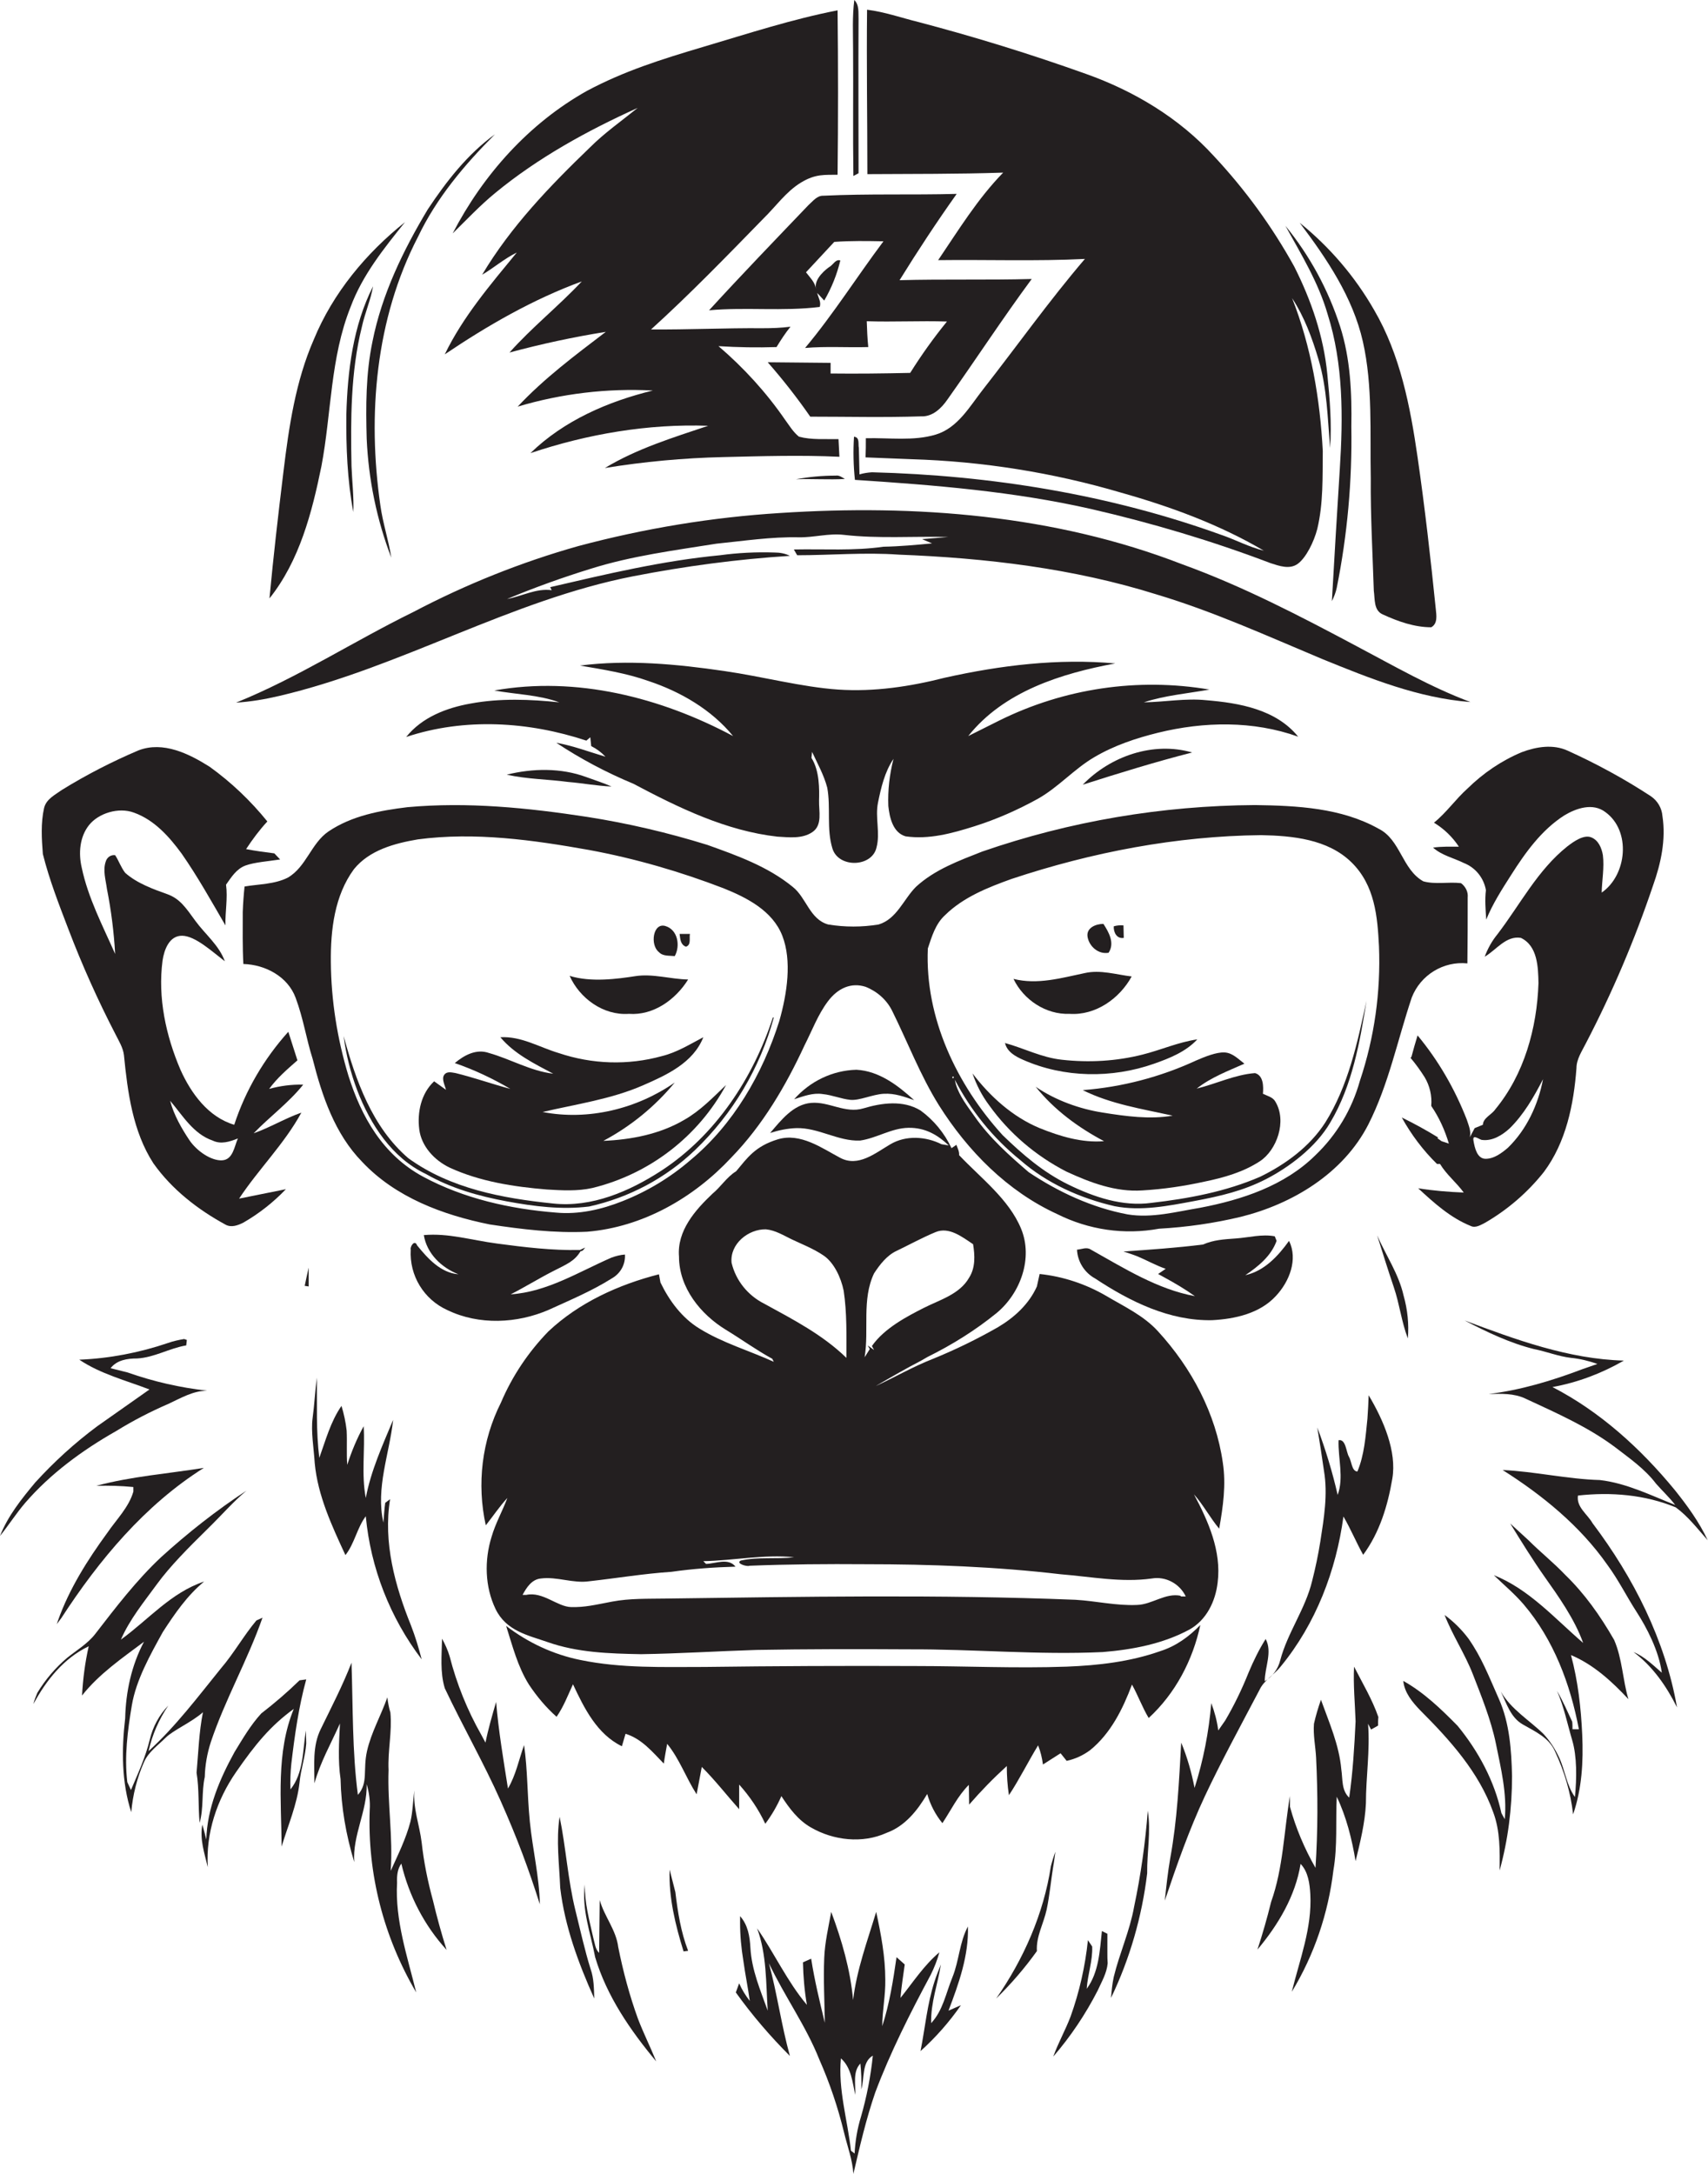 <?xml version="1.0" encoding="utf-8"?>
<!-- Generator: Adobe Illustrator 19.2.0, SVG Export Plug-In . SVG Version: 6.00 Build 0)  -->
<svg version="1.1" id="Layer_1" xmlns="http://www.w3.org/2000/svg" xmlns:xlink="http://www.w3.org/1999/xlink" x="0px" y="0px"
	 viewBox="0 0 562.2 715.3" style="enable-background:new 0 0 562.2 715.3;" xml:space="preserve">
<style type="text/css">
	.st0{fill:#231F20;}
</style>
<title>bise-eise_monkey_flat_black_logo_95d0d6f0-4226-4d26-9ab7-c9b3733d772d</title>
<path class="st0" d="M120.7,144.4c0.6,13.4,3.3,26.6,8.1,39.1c-0.9-5.8-2.8-11.4-3.6-17.2c-4.3-29.8-1.6-61.4,12.4-88.4
	c6.1-12.8,15.3-23.7,25.3-33.7c-9,6.5-16,15.5-22.1,24.7c-8.1,13.5-15.1,27.9-18.2,43.5C120.4,122.9,120.4,133.7,120.7,144.4z"/>
<path class="st0" d="M451.2,157.4c-0.1,12.3,0.6,24.7,1,37c0.4,2.7-0.1,6.5,3,7.8c5,2.3,10.4,4.2,15.9,4.2c2.2-1.2,1.7-4,1.5-6
	c-1.7-16.7-3.6-33.4-6-50s-5.7-33.7-14.3-48.4c-6.3-11-14.6-20.7-24.5-28.7c8.9,11.8,17.5,24.5,20.8,39.1S450.9,142.4,451.2,157.4z"
	/>
<path class="st0" d="M122.8,94.2c-6.6,13-8.4,27.8-8.8,42.2c-0.1,10.7,0.3,21.5,2.3,32.1c0.2-5.1-0.4-10.1-0.6-15.1
	c-0.3-15.3-0.3-30.9,3.4-45.8C120.1,103,122,98.8,122.8,94.2z"/>
<path class="st0" d="M330.2,56.8c-8.4,8.6-14.7,18.9-21.4,28.8c16.1-0.2,32.3,0.4,48.3-0.4c-11.8,13.8-22.3,28.6-33.5,42.9
	c-4.4,5.6-8.3,12.7-15.6,14.9c-7.3,2.2-15.3,1-23,1.2c0,2.1,0,4.2-0.1,6.3l15.1,0.6c23.4,0.7,46.6,4.4,69,11
	c16.3,4.6,32.4,10.5,47,19.1c-4.9-1.2-9.3-3.6-14-5.2c-36.8-13.3-75.9-19.6-115-20.6c-1.4,0.1-2.8,0.3-4.1,0.7
	c-0.1-2.9-0.1-5.8-0.2-8.7c-0.3-1.3,0.4-3.5-1.6-3.7c-0.3,4.7-0.2,9.5,0.3,14.2c26.1,1.7,52.3,3.8,77.8,9.6
	c20,4.6,39.8,10.5,59,17.8c2.8,0.9,6.3,2.2,9,0.2s5.3-7.2,6.4-11.5c2-8.4,1.7-17,1.8-25.6c-0.9-17.1-3.8-34.3-10.1-50.3
	c4,6.1,6.6,13.1,8.7,20.2c2.8,9.4,3,19.3,3.8,29.1c0.6-8-0.1-16.1-0.9-24.2c-1.2-12.5-5.3-24.4-10.9-35.5
	c-7.3-13.2-16.2-25.4-26.5-36.4c-11.4-12.5-26.3-21.4-42.1-27c-18.2-6.5-36.6-12.2-55.3-17.1c-5.6-1.4-11-3.3-16.7-4
	c-0.2,18,0.1,36.1,0.1,54.1C300.2,57.2,315.2,57.3,330.2,56.8z"/>
<path class="st0" d="M441,154.4c-0.9,14.5-1.8,28.9-2.6,43.4c0.7-1.4,1.3-2.9,1.6-4.4c3.5-17.4,5.1-35.2,4.8-53
	c0.2-11.1-0.3-22.4-3.7-33c-3.9-12.1-10-23.3-18-33.1c5.2,9.4,10.9,18.7,13.9,29.1C442.2,119.8,442.1,137.3,441,154.4z"/>
<path class="st0" d="M275.1,156.5c-4.4,0-8.8,0.4-13.1,1.2c5.4-0.2,10.8,0.2,16.1-0.1C277.2,157.1,276.2,156.3,275.1,156.5z"/>
<path class="st0" d="M163,63.5c14.1-11.6,30.3-20.5,46.9-28c-5.3,4.3-10.9,8.2-15.7,13c-13.2,12.7-26.1,26.1-35.5,41.9
	c3.9-2.3,7.3-5.3,11.4-7.3c-8.7,10.6-17.7,21.1-23.7,33.5c14.1-9.5,29-18.1,45.1-24c-7.6,8.1-16.4,15.1-23.8,23.4
	c10.4-2.8,21-5.1,31.7-6.8c-10.1,7.7-20.3,15.3-29,24.6c14.4-4.3,29.5-6.1,44.5-5.3c-14.8,3.6-29.3,9.9-40.3,20.6
	c18.8-6.3,38.7-9.7,58.5-9c-11.6,3.9-23.4,7.5-34,13.9c12.9-2.1,25.9-3.3,38.9-3.6c12.8-0.3,25.6-0.7,38.3-0.1
	c-0.1-1.9-0.2-3.9-0.3-5.8c-4.3-0.1-8.8,0.3-13-0.8c-1.9-1.5-3.2-3.7-4.6-5.6c-6.2-9-13.6-17.1-21.9-24.2c6.4,0.4,12.7,0.5,19.1,0.3
	c1.4-2.3,2.9-4.6,4.6-6.7c-3.1,0.4-6.1,0.5-9.2,0.5c-12.2-0.1-24.5,0.5-36.7,0.4c12.8-11.6,24.9-24.1,37-36.5
	c4.1-4,7.4-8.8,12.3-11.8s8-2.5,12.1-2.6c0.2-18,0.2-36.1,0-54.1c-14.9,2.9-29.3,7.6-43.8,11.9s-26.5,8.1-38.7,14.6
	C174.1,40.6,159,57.5,149,76.8C153.7,72.2,158,67.6,163,63.5z"/>
<path class="st0" d="M280.8,16.4c0.1,13.8-0.1,27.6,0.1,41.5l1.7-0.9c0-16.8-0.1-33.7,0-50.6c-0.1-2.2,0.3-4.7-1.4-6.4
	C280.5,5.5,280.8,11,280.8,16.4z"/>
<path class="st0" d="M166.8,254.9c6.7,1.5,13.5,1.5,20.2,2.4c4.8,0.4,9.5,1.3,14.3,1.5c-2.7-1.2-5.6-2.1-8.3-3.1
	C184.6,252.6,175.3,252.8,166.8,254.9z"/>
<path class="st0" d="M147.3,431.1c10.4,5,22.9,4.4,33.3-0.1c7-3.2,14.2-6.2,20.7-10.3c2.9-1.6,4.6-4.6,4.4-7.9c-1.5,0.1-3,0.5-4.4,1
	c-10.8,4.7-21.2,11.3-33.2,12.1c4.7-2.4,9.2-5.2,13.9-7.6s7.1-3.3,9.1-6.6c0.8,0,1.1-0.7,1.5-1.2l-1.7,0.8
	c-9.1,0.2-18.2-0.9-27.2-2.1s-16-3.5-24.2-2.8c1,6.1,5.8,10.7,11.4,12.9c-5.9-0.5-10.1-5.2-13.6-9.5c-0.8-2.1-2.4,0.4-2.1,1.4
	C134.7,419.7,139.5,427.6,147.3,431.1z"/>
<path class="st0" d="M420,426.4c4.4-4.7,7.3-12,4.3-18.1c-3.6,5-8.1,9.9-14.4,11.3c4.3-2.9,8.5-6.3,10.3-11.3l-0.6-1.5
	c-4.2-0.8-8.5,0.4-12.7,0.7s-7.5,0.5-10.9,2c-8.7,1.1-17.5,1.7-26.2,2.3c1.5,0.5,3.1,1,4.6,1.6c3.1,1.3,6.1,3,9.3,4.1l-2.5,1.7
	l2,1.1c3.5,1.9,6.9,3.9,10.1,6.2c-12.4-2.3-23.3-9.2-34.2-15.3c-1.4-1-3.1-0.1-4.6,0c0.2,4,2.5,7.6,6,9.5
	c11.5,7.6,24.5,14,38.5,13.7C406.5,434,414.7,432.2,420,426.4z"/>
<path class="st0" d="M270.8,360c3.1,0.3,6.1,1.6,9.1,1.9s7.3-1.8,11-2s6.8,1,10,2.1c-5.3-4.8-11.5-9.6-19-10
	c-7.9,0.2-15.3,3.8-20.5,9.7C264.5,360.7,267.6,359.5,270.8,360z"/>
<path class="st0" d="M402.5,481.3c-2.3-16.2-10.3-31.2-21.3-43.2c-4.7-5.2-11.2-8.2-17.1-11.7c-6.7-3.9-14.2-6.4-21.9-7.2l-0.9,4.1
	c-2.6,5.8-7.4,10.2-12.8,13.4c-7,4-14.2,7.5-21.6,10.5c-6.4,2.5-12.4,6-18.7,8.9c5-2.9,10-5.8,15.2-8.5l1.9-1.1
	c8.1-4,15.8-8.8,22.8-14.5c7.8-6.5,12-18,8-27.7s-13.2-16.6-20.4-24.2c0.1-1.2-0.5-2.3-0.9-3.4l-1.6,1.1c-2.3-4.9-5.8-9.2-10.2-12.4
	c-5.7-3.5-12.8-2.5-18.8-0.7c-6,1.8-11.3-2.3-17.2-1.8s-9.9,5.7-13.5,9.9c2.8-0.9,5.7-1.5,8.6-1.6c7.3-0.2,13.8,4.4,21,4.1
	c5.5-0.8,10.3-4.1,15.9-4.2c5.6-0.1,9.7,2.4,13.3,5.8l-2.4-0.4c-5.2-2.6-11.7-3-16.8,0s-10.6,7.6-16.5,4.5s-13.1-8.4-20.6-6.1
	s-10,6.1-13.7,10.5c-3.1,1.9-5,5.1-7.8,7.4c-5.7,5.4-11.7,12.2-11,20.7c0,10.2,7.1,19,15.5,24.1c5.1,3.1,9.9,6.6,15.2,9.5l0.5,1
	c-8.1-3.7-16.8-6.2-24.4-10.9c-5.8-3.5-10-9.2-12.9-15.2l-0.5-2.7c-13.3,3.4-26.3,9.3-36.4,18.8c-6.6,6.8-11.9,14.7-15.6,23.4
	c-6.3,12.5-8,26.8-5,40.4c2.4-3,4.5-6.2,7.1-9c-1.6,4.3-3.9,8.3-5.2,12.8c-2.4,7.7-2.2,16.4,1.3,23.7s10.8,8.7,17.1,10.9
	c9.9,3.5,20.4,3.8,30.8,4c12.7-0.2,25.3-1,38-1.4c16.7-0.3,33.3-0.3,50-0.2c21.4-0.1,42.7,1.9,64,0.9c9.8-0.8,19.8-2.7,28.5-7.4
	c5.6-3.1,8.6-9.3,9.3-15.5c1.3-10.3-3.1-20.2-7.8-29c3.1,3.5,5.3,7.7,8.3,11.3C402.6,495.7,403.6,488.5,402.5,481.3z M287.7,419
	c1.9-2.9,4.2-5.9,7.4-7.4s8.5-4.4,12.9-6.2s8.7,1.6,12.3,4c0.6,3.7,0.8,7.7-1.3,11c-3.1,5.5-9.7,7.3-15,10s-12.9,6.6-17,12.5
	l0.7,1.3l-2.1-1.5l0.7,1.2l-1.7,2.7C286.1,437.5,283.6,427.6,287.7,419z M240.8,415.5c-0.6-6.2,5.5-11.1,11.3-11
	c3.1,0.3,5.8,2,8.5,3.3s7.3,3.1,10.6,5.4s5.6,7.1,6.5,11.5c1.1,7.3,0.9,14.7,0.9,22.1c-7.8-7.6-17.5-12.6-27-17.8
	C246.2,426.3,242.2,421.4,240.8,415.5L240.8,415.5z M388.7,525.1c-5.1-1.1-9.5,2.9-14.5,3c-6.8,0.3-13.4-1.3-20.2-1.7
	c-45-1.8-90-1-134.9-0.4c-5.9,0.1-11.8-0.1-17.6,1s-8.9,1.9-13.5,1.8s-9.3-5.2-14.8-4H172c1.3-2.4,3-5.1,6-5.4
	c5.4-0.7,10.6,1.7,16,0.9c9-1,17.9-2.5,27-3.1c7-1,14-1.5,21.1-1.7c-2.4-3-6.5-1-9.7-0.9l-0.9-0.9c10-0.2,19.9-2.3,29.9-1.3
	c-5.8,0.7-11.8-0.2-17.6,1.1c-1.8,1,2.3,2.1,2.9,1.7c12.7-0.5,25.5-0.6,38.2-0.5c21.4,0,42.9,0.8,64.2,3.3c10,0.8,20,2.8,30,1.4
	c4.6-0.8,9.2,1.7,11.2,5.9h-1.7L388.7,525.1z"/>
<path class="st0" d="M336.7,348.7c13.5,6,29.3,6.2,43.2,1.3c5.1-1.8,10.4-3.9,14.2-8c-6.2,0.9-12,3.5-18,5
	c-8.7,2.2-17.7,2.7-26.6,1.7c-6.6-0.7-12.5-3.8-18.7-5.5C331.5,346.1,334.2,347.6,336.7,348.7z"/>
<path class="st0" d="M154.9,231.5c-7.9,1.4-16,4.5-21.2,11c19.2-6.4,40.3-5.1,59.3,1.2l1.3-1.1l0.3,2.9c1.8,0.9,3.4,2.1,4.7,3.5
	c-5.4-1.6-10.6-3.6-16.2-4.6c8,5.3,16.5,9.8,25.4,13.5c14.9,7.9,30.5,15.5,47.4,17.4c3.8,0.2,8.1,0.8,11.5-1.5s2.1-6.9,2.2-10.4
	s0.2-9.8-2.5-14l0.2-2c1.8,3.9,3.9,7.6,5,11.8c1.2,6.6-0.3,13.5,1.7,20s13,6.2,14.5-0.3c1.3-4.8-0.5-9.9,0.5-14.8s2.2-10.1,5.1-14.4
	c-1.3,5.1-1.9,10.3-1.7,15.5c0.4,3.8,1.5,8.8,5.7,10c7.7,1.1,15.3-1,22.6-3.3c7.3-2.3,14.3-5.4,21-9.1c6.7-3.8,11.8-9.7,18.4-13.6
	s13.8-6.3,21.1-8.1c15.1-3.7,31.3-4,46.1,1.3c-7.3-9-19.4-11.1-30.3-12c-6.8-0.7-13.6,0.6-20.5,0.7c7-2.3,14.4-2.9,21.6-4.2
	c-23.6-4-47.8-0.4-69.2,10.2l-10.2,5.1c11.7-14.7,30.6-20.6,48.4-23.9c-18.8-1.7-37.7,0.6-56.1,4.7c-11.4,2.9-23.2,4.7-35.1,3.9
	c-11.9-0.8-25-4.3-37.5-6.1c-15.7-2.3-31.7-3.8-47.5-1.8c7.6,1.3,15.3,2.5,22.6,5.1c10.5,3.5,20.7,9.4,27.8,18.1
	c-23.8-12.7-51.6-19.8-78.6-15c7.1,1.3,14.6,1.4,21.4,3.9C174.5,230.1,164.6,229.7,154.9,231.5z"/>
<path class="st0" d="M148,384.2c10,4.6,21.1,6.3,32,7.2c5,0.3,10.1,0.6,15-0.5c18.8-4.6,34.8-16.9,44-33.9
	c-4.3,4.1-8.5,8.5-13.8,11.5c-8,4.7-17.4,6.5-26.6,6.9c9-4.8,17-11.3,23.5-19.2c-12.5,8.7-28.5,12.6-43.5,9.7
	c11.1-2.6,22.6-4.2,33.1-8.8c7.8-3.4,16.5-7.4,19.8-15.8c-4.4,2.3-8.7,5-13.6,6.2c-11.2,3.1-23,2.7-34-1c-6.4-1.9-12.3-5.6-19.2-5.2
	c4.6,5.5,11.2,8.7,17.4,12c-7.5-0.9-14-4.8-21.1-6.8c-4.2-1.5-8.2,0.7-11.3,3.3c6.4,2.2,12.5,5.1,18.3,8.5c-6-1.6-11.9-3.7-18-5.2
	c-1.3-0.2-2.9-0.7-3.8,0.6c-0.9,1.3,0.2,3.3,0.6,4.9l-3.9-2.8c-4.3,4-5.6,10.2-4.9,15.8C138.7,377.2,143,381.8,148,384.2z"/>
<path class="st0" d="M415.7,359.9c0.2-2.4,0.2-6-2.6-6.8c-6.6,0.5-12.7,3.5-19.2,5.1c4.7-3.7,10.3-5.8,15.7-8.2
	c-2-1.5-3.9-3.6-6.6-3.7c-2.7-0.1-6.4,1.4-9.4,2.7c-11.7,5.4-24.3,8.7-37.2,9.7c9.2,4.6,19.6,6.2,29.6,8.4c-7.6,1.3-15.4,0.2-23-1
	c-7.6-1.2-15.5-4-22.1-8.5c6.1,7.6,14,13.4,22.5,17.9c-7.3,0.6-14.5-1.6-21.2-4.3c-8.9-3.7-16.3-10.4-22.1-18
	c1.3,3.8,3.1,7.3,5.5,10.5c6.6,9.2,15.3,16.6,25.4,21.8c7.8,3.6,16.2,6.8,25,6.2c6.9-0.4,13.7-1.4,20.5-2.9
	c6.3-1.3,12.7-3.1,18.2-6.7s9-13.1,5.1-19.6C419,361,417.1,360.6,415.7,359.9z"/>
<path class="st0" d="M392.4,247.6c-12.8-3.7-26.9,1.2-36,10.6C368.3,254.4,380.3,250.7,392.4,247.6z"/>
<path class="st0" d="M462,426.3c-1.6-7.1-5.8-13.2-8.7-19.8c1.8,5.7,3.6,11.5,5.5,17.1s2.5,11.3,4.6,16.8
	C463.8,435.7,463.3,430.9,462,426.3z"/>
<path class="st0" d="M346.9,612.8l0.5-3.5c-0.6,1.6-1.1,3.2-1.5,4.8c-2.4,15.7-9,30.6-18,43.5c4.9-4.8,9.4-10,13.4-15.6
	c-0.3-4.8,2.2-9,3.2-13.6C345.5,623.8,346,618,346.9,612.8z"/>
<path class="st0" d="M364.5,638.6c0-0.6,0-1.7,0-2.3l-1.8-0.9c-0.7,6.5-1,13.6-5,19c0.3-4.7,2-9.2,1.8-13.9l-1.4-2.1
	c-0.9,8.6-2.8,17-5.7,25.1c-1.7,4.5-4.1,8.7-5.7,13.2c5.7-6.6,10.6-13.9,14.6-21.7c1.3-2.9,3-5.7,3.3-9c-0.1-1.1-0.1-2.3-0.1-3.4
	S364.5,639.9,364.5,638.6z"/>
<path class="st0" d="M318.6,633.9c-2.8,5.2-2.9,11.3-5.1,16.7s-3.1,10.9-7,15.1c-0.2-6.6,2.2-12.9,3.2-19.3
	c-0.7,1.8-1.5,3.7-2.1,5.6c-2.4,7.4-3.1,15.3-4.6,22.9c5-4.5,9.5-9.6,13.3-15.1l-4.1,1.8C315.6,652.7,318.9,643.4,318.6,633.9z"/>
<path class="st0" d="M203.5,640.7c-0.7-5.7-4.6-10.1-6.1-15.5c-0.1,5.8-0.1,11.6-0.2,17.4c-1.3-1.3-1.4-3.2-1.9-4.9
	c-1.3-5.8-2.9-11.6-2.8-17.6c-1.1,8.1,1.9,16,3.4,23.9c3.8,12.8,11.6,24.1,20.1,34.3c-1.9-4.7-4.2-9.3-6-14
	C207.2,656.6,205.1,648.7,203.5,640.7z"/>
<path class="st0" d="M309.2,642.4c-5.1,4.3-8.7,9.9-12.8,15c0.3-3.7,0.9-7.3,1.4-11l-2.7-2.4c-1.1,7.6-2.3,15.3-4.7,22.7
	c0-5.1,1.1-10.1,1-15.3c0-7.5-1.4-14.9-3-22.3c-2.9,9.6-6.4,19-7.6,29c-0.9-10-3.7-19.6-7.2-29c-0.9,5-2.1,10-2.3,15.2
	c-0.3,7.1,0.1,14.2,0.2,21.3c-1.7-7-3.4-14-4.5-21.1l-2.7,1.2c0.1,4.7,0.5,9.4,1.3,14c-6.5-7.7-10.7-17-16.4-25.2
	c3.2,8.6,2.9,18,3.5,27.1c-2.4-6.7-5.3-13.4-5.7-20.7c-0.2-3.7-0.8-7.5-3.4-10.4v2.1c0,4.3,0.4,8.5,1.1,12.7
	c0.6,4.4,1.5,8.7,2.1,13.1c-1.4-1.8-2.6-3.7-3.5-5.8l-1.1,3c5.3,7.4,11.3,14.4,17.8,20.9c-2.8-10.1-4.2-20.5-6.9-30.5
	c5.1,10.8,12.2,20.6,16.6,31.7c3.4,7.7,6.1,15.7,8.1,23.9c1.1,4.6,2.8,9,3.1,13.7c2.1-9,4.2-18.1,7.2-26.8
	c5-13.3,11.5-26.1,18.2-38.6C307.5,647.5,308.5,645,309.2,642.4z M283.4,696.5c-1.2,3.9-1.9,8-2.1,12.1l-1.2-0.9
	c-1.1-10.1-4.3-20.2-3.3-30.4c3.4,3,3.8,7.8,4.7,12c0.2-3.4-0.9-7.6,1.7-10.3c0.3,2.8,0.4,5.7,0.3,8.5c1.1-3.6,0.1-9,3.8-11.1
	C286.6,683.2,285.3,689.9,283.4,696.5L283.4,696.5z"/>
<path class="st0" d="M220.4,615.2c-0.3,9.2,1.9,18.2,4.6,26.9l1.5-0.2c-2.4-6.2-3.4-12.7-4.2-19.3
	C221.7,620.1,221,617.6,220.4,615.2z"/>
<path class="st0" d="M373.3,627.4c-1.4,7.9-4.8,15.3-6.7,23.1c-0.5,2.3-0.7,4.6-0.9,6.9c6.2-12.9,10.2-26.8,11.9-41
	c-0.1-6.9,1.3-13.7,0.2-20.6C377,606.4,375.5,617,373.3,627.4z"/>
<path class="st0" d="M515.2,518.2c-3.8-4-8.2-7.5-12.1-11.4l-6-5.5c3.7,6,7.4,12,11.5,17.8s9.7,13.6,12.5,21.5
	c-9.3-8-17.8-17.7-29.4-22.3c3.3,3.2,6.8,6.1,9.8,9.6c9.9,11.6,15.4,26.3,18.2,41.1h-2.1c0-0.6,0-1.9-0.1-2.5
	c-1.6-3.4-3.1-6.9-5-10.1c2.3,5.2,3.4,10.8,5,16.2s1.5,12.5,0.9,18.7c-2.8-3.9-3.2-8.7-5.2-13c-1.3-2.8-3-5.4-5.1-7.7
	c-4.7-4.6-10.7-8.1-14.1-14c1.9,3.9,3.2,8.5,7.2,10.8c4,2.3,8.6,4.3,10.6,8.8c3.1,6.6,5.2,13.6,6,20.8c2.9-8.4,3.4-17.4,3-26.2
	c-0.4-8.8-1.4-17.7-3.7-26.2c7.4,3.1,13.5,8.7,18.9,14.5c-1.9-6.4-2-13.3-4.7-19.5C526.7,531.6,521.6,524.4,515.2,518.2z"/>
<path class="st0" d="M483.3,539.1c-2.2-2.9-4.8-5.5-7.8-7.7c2.6,6.7,6.7,12.8,9.3,19.5c2.6,6.7,6,15,7.6,22.9s3.7,16.4,2.9,24.8
	l-1.1-2c-2.3-10.6-7.6-20.4-14.4-28.7c-5.4-5.5-11.1-11-17.9-14.8c0.4,3.9,3,7,5.6,9.7c9.7,9.7,19.3,20.3,24,33.5
	c2.3,6.1,2.2,12.8,2.1,19.2c2.8-10.1,4.1-20.6,4.1-31.1c-0.2-8.5-0.8-17.4-4.3-25.3C489.9,551.2,487.6,545.2,483.3,539.1z"/>
<path class="st0" d="M551.6,496c4.1,3,7.2,7.1,10.5,10.8c-2.8-6-6.8-11.5-10.9-16.6c-11.2-13.6-24.5-25.7-40.2-33.8
	c8.3-1.5,16.2-4.5,23.5-8.7c-18.2-0.5-35.6-6.9-52.4-13.2c7.3,3.8,14.8,7.4,22.8,9.4c4.1,0.8,8,2.4,12.2,2.9c3,0.3,5.9,1,8.7,2
	l-4.9,1.7c-10,3.8-20.3,6.9-30.9,8.2c4.1-0.1,8.3-0.3,12.1,1.5c10.1,4.7,20.4,9.2,29.4,15.9c4.8,3.7,9.9,7.2,13.6,12.1
	c2.1,2.4,4.4,4.5,6.3,7c-8.1-3.2-16.1-7.2-24.8-8.2c-10.7-0.3-21.3-2.8-32-3.3C507.7,492,520,502,529,514.8c3.7,5,6.4,10.5,9.7,15.6
	c3.3,5.1,7.3,12.7,8.3,20c-2.9-2.5-5.7-5.3-9.3-6.8c6.3,4.7,10.8,11.2,14.3,18.2c-3.9-22.2-14.3-42.7-27.8-60.6
	c-1.7-3-5.4-5.3-4.8-9.1C530.3,490.9,541.4,491.8,551.6,496z"/>
<path class="st0" d="M381.9,543.3c-9.9,3.5-20.4,4.7-30.8,5.1c-16.7,0.6-33.4-0.2-50.1-0.2c-23-0.1-46,0-69,0.3
	c-13.7,0-27.5,0.5-41-2.3c-8.9-1.8-17.2-5.7-24.4-11.2c2.1,6.6,3.8,13.4,7.5,19.3c2.6,3.9,5.6,7.5,9.1,10.6c2.3-3.3,3.7-7,5.4-10.7
	c3.7,7.9,7.9,16.4,16.1,20.4l1.2-4.1c5.3,1.6,8.9,6,12.6,9.8c0.3-2.2,0.7-4.3,1.1-6.5c4.1,5,6.2,11.2,9.7,16.6c0.6-3,1.1-6,1.7-9
	c4.4,4.4,8.2,9.3,12.3,13.9c0-2.7,0-5.4,0-8.1c3.5,3.9,6.4,8.2,8.6,12.9c2.1-2.8,3.9-5.9,5.3-9.1c2.6,4,5.5,7.9,9.7,10.3
	c7.4,4.3,17,5.4,24.9,1.8c6.1-2.2,10.2-7.4,13.4-12.8c1,3.5,2.7,6.8,5,9.6c2.8-4.2,5-8.9,8.7-12.6c0,2.2,0.1,4.3,0.1,6.5
	c3.9-4.5,8-8.7,12.4-12.7c0,3.2,0.2,6.4,0.7,9.6c3.5-5.3,6.3-11,9.6-16.4c0.8,2,1.3,4.1,1.6,6.3l5.8-3.7l2,2.5
	c2.8-0.6,5.4-1.8,7.7-3.5c6.8-5.5,10.8-13.6,13.8-21.6c2,3.6,3.4,7.5,5.5,11c8.8-8.1,14.5-19,17-30.6
	C391.3,538.6,387,541.7,381.9,543.3z"/>
<path class="st0" d="M446.2,566.4c-0.4,8.4-0.9,16.8-2.1,25.1c-2.6-2.4-2.1-6.1-2.6-9.3c-0.7-8-4-15.4-6.7-22.9
	c-0.9,2.6-1.7,5.2-2.3,7.9c-0.3,3.7,0.5,7.4,0.7,11.1c0.6,12.1,0.6,24.2-0.2,36.3c-3.6-6.3-6.5-13.1-8.4-20.1c0-0.9,0-2.6,0-3.5
	c-2,11.6-2.2,23.6-6.2,34.8c-1.3,5.3-2.8,10.5-4.5,15.7c6.8-8.1,12.5-17.6,14.2-28.2c2.5,2.6,3,6.5,3.2,10
	c0.6,11.1-3.5,21.5-6.1,32.1c7.4-12.2,12-25.8,13.7-40c1.4-8,0.7-16.2,1.1-24.2c3.2,6.7,5,14,6.2,21.2c1.5-6.2,3.1-12.5,3.4-19
	c0-8.7,1.4-17.5,0.7-26.2l1,1.9l2.3-1.3c0-0.7,0-2.1,0.1-2.8c-2-5.8-5.2-11.1-8-16.6C445.4,554.4,446,560.4,446.2,566.4z"/>
<path class="st0" d="M450.1,466.8c-0.6,5.8-1,11.9-3.3,17.4c-1.9-0.1-1.9-3.4-2.8-4.9s-1-5.9-3.4-5.4c-0.2,6,1.8,12.3-0.3,18
	c-1.7-7.5-4-15-6.7-22.2c0.8,4.8,1.5,9.5,2.2,14.3c1.3,7.7,0,15.5-1.2,23.2c-0.7,4.4-1.6,8.7-2.7,13c-2.2,9.2-8.1,17-10.5,26.1
	c-0.7,2.9-2.6,5.4-5.1,6.9c0-4.6,2.6-9.6,0.3-13.9c-2.2,3.5-4,7.2-5.6,11c-2.2,5.5-4.7,10.7-7.7,15.8l-2.3,3.3
	c-0.4-3.1-1.2-6.1-2.3-9c-0.8,9.5-2.6,18.8-5.5,27.9c-1-5.1-2.4-10.1-4.4-14.9c-0.7,12.7-1.3,25.5-3.6,38c-0.8,4.6-1.3,9.3-1.8,14
	c3.9-11.6,8-23.3,13.2-34.4s11.9-23.4,18-35c1.5-3.2,4.8-4.9,7-7.7c11.5-14,18.2-31.5,20.6-49.3c2.4,4.1,4.2,8.5,6.5,12.6
	c5.4-7.3,8.1-16.2,9.6-25.1s-2.9-19.2-7.8-27.4C450.4,461.7,450.3,464.3,450.1,466.8z"/>
<path class="st0" d="M172.5,574.2c-1.7,4.8-2.7,9.9-5.3,14.3c-1.5-9.5-3.1-18.9-3.9-28.5c-1.3,4.5-2.6,8.9-3.5,13.4l-1.4-2.6
	c-4.6-8.1-8.1-16.8-10.4-25.8c-0.6-2-1.5-4-2.5-5.8c-0.1,5.5-0.7,11,0.9,16.3c5.9,12.5,12.8,24.5,18.4,37.1
	c5.6,12.6,9.2,22.4,12.9,34c-0.2-9.2-2.4-18.1-3.3-27.2C173.5,590.3,173.7,582.5,172.5,574.2z"/>
<path class="st0" d="M189.4,628.6c-2.5-10.1-3.1-20.6-5.2-30.8c-1.2,7.8-0.1,15.6,0.2,23.4c1.5,12.7,6,24.8,11.2,36.4
	c-0.1-3.3-0.1-6.6-1.2-9.7C192.4,641.5,191,635,189.4,628.6z"/>
<path class="st0" d="M100.8,552.6l-2.2,0.3c-4,3.9-8.2,7.5-12.6,10.9c-3.5,3.8-6.1,8.3-8.8,12.7c-4.9,8.9-9,18.5-9.3,28.8
	c-0.4-1.6-0.8-3.3-1.3-4.9c-0.9,4.8,0.7,9.4,1.8,14c-0.7-11.2,3-22.2,9.3-31.3s11.3-15.2,19-20.8c-5.9,14.4-4.1,30.2-4,45.3
	c2.1-7,5.1-13.8,5.9-21.1c0.4-4.3,1.9-8.5,2.2-12.8c0-1.5-0.1-2.9-0.1-4.3c-1.1,6.5-0.7,14-5.1,19.4c-0.1-2.8,0-5.7,0.3-8.5
	C97,571,98.3,561.7,100.8,552.6z"/>
<path class="st0" d="M69.4,573.2c4.7-14,12.1-26.9,17-40.9l-2,0.9c-4.2,5-7.4,10.8-11.7,15.8c-7.6,9.4-14.9,19.1-23.8,27.2
	c1.2-5.4,3.4-10.4,6.5-15c-3,3.1-5.1,7-6.1,11.2c-1.4,5.8-3.9,11.2-6.2,16.6l-1.2-2.6c-1-8.4,0.1-17,1.5-25.3
	c1.4-8.3,6-16.5,10.2-24.1c3.9-6,8-12,13.6-16.6C56.3,524,48.8,533,39.8,539.5c2.9-6.7,7.6-12.4,11.9-18.3s10.5-12.1,16.3-17.8
	s8.4-8.9,13.1-12.9c-9.9,6.5-19.3,13.9-28.1,21.9c-8.1,7.6-14.9,16.5-21.7,25.3c-2.5,3.2-6.1,5.3-9.2,7.8c-3.9,3.3-7.2,7.2-9.8,11.5
	c-0.5,1.2-1,2.4-1.3,3.7c4.2-7.8,10-15.1,18.2-19c-1.2,5.3-1.9,10.7-2.2,16.2c5.6-7.1,13.2-12.3,20.4-17.7c-4.1,7.7-6,16.5-6.2,25.2
	c-1.2,10.3-1.2,21,2,30.9c0.5-5.7,1.9-11.3,4.2-16.5c1.5-3.4,4.6-5.5,7.1-8s8.6-5.1,12.3-8.4c-1.3,6.5-1.5,13.2-2.1,19.9
	c0.9,5.5,0.5,11,1,16.5c1.4-4.9,0.6-10.1,1.7-15.1C67.5,580.8,68.2,576.9,69.4,573.2z"/>
<path class="st0" d="M100.3,423.1l1.3,0.2c0-2.1,0-4.1,0-6.2C101.2,419,100.7,421,100.3,423.1z"/>
<path class="st0" d="M35.3,504.4c-6.5,8.9-12.5,18.4-16.2,28.8l-0.4,1.2l1.5-2c12.4-19.1,27.5-37.2,46.9-49.4
	c-11.8,1.9-23.9,2.8-35.4,5.9c4.1-0.1,8.1,0,12.2,0.4v1.5C42.4,496,38.3,500,35.3,504.4z"/>
<path class="st0" d="M208.5,189.6c17-3.3,34.2-5.6,51.5-6.7c-1.6-0.8-3.3-1.1-5.1-1.1c-6-0.2-12,0.1-17.9,0.9
	c-18.9,1.8-37.4,6.2-55.9,10.5l0.5,1c-5.1-0.7-9.8,2-14.7,2.9c9.1-3.8,18.3-7.1,27.7-10c13.4-4.2,27.4-6,41.2-8.2
	c9-0.9,18-2.3,27.1-2.1c5,0.1,9.9-1.4,14.9-0.8c11.4,1.3,22.8,0.4,34.3,0.7l-8.6,0.7l3.3,1.4c-5.3,0.5-10.6,1-16,1.1
	c-9.8,1.4-19.6,0.7-29.5,0.9l1.1,1.9c11.1,0,22.3-1,33.4-0.2c28.7,1.1,57.5,4.5,84.9,13.1c18.7,5.6,36.5,13.7,54.4,21.2
	c15.7,6.4,31.8,12.9,48.9,14.2c-13.1-4.9-25.2-11.9-37.5-18.4c-18.6-9.9-37.4-19.7-57.3-26.9c-42-16.3-87.8-19.8-132.4-16.9
	c-22.5,1.4-44.8,5.1-66.5,10.9c-18.8,5.3-37,12.6-54.3,21.7c-19.6,9.6-38,21.6-58.3,29.8c4.8-0.3,9.5-1.1,14.2-2.2
	C132,219.6,168,197.5,208.5,189.6z"/>
<path class="st0" d="M22.5,305.7c4.5,11.8,9.7,23.4,15.5,34.6c1.1,2.2,2.5,4.4,2.8,6.9c1.2,12.2,2.9,25.1,9.7,35.6
	c6.1,8.6,14.6,15.2,23.8,20.2c1.9,1,4,0.2,5.8-0.7c5.2-3,9.9-6.7,14-11l-15.4,3.1c6.4-9.7,14.9-18,20.5-28.3
	c-5.4,1.9-10.3,4.9-15.7,6.8c5.3-5.5,11.5-10,16.3-16c-3.8-0.1-7.6,0.4-11.2,1.4c2.6-3.6,6-6.5,9.3-9.4c-1-3.1-2-6.3-3-9.4
	c-8,8.9-14.1,19.3-17.8,30.6c-8.5-2.5-14.2-10.3-17.7-18.1c-4.8-11.2-7.5-23.7-5.9-35.9c0.5-3.5,2.2-8.3,6.5-8.2
	c4.3,0.1,9.7,5.1,14,8.4c-1.9-5.3-6.5-8.9-9.7-13.3s-5.1-7.3-9.3-8.8s-9.9-3.5-13.8-7c-1.4-1.8-2.1-4-3.3-5.8
	c-1.4-0.2-2.7,0.7-3.1,2.1c-1,2.9,0,6,0.4,9c1.4,7.1,2.3,14.2,2.7,21.4c-4.1-9.3-8.9-18.4-11-28.4c-1.1-4.7-0.7-10.1,2.4-14
	s9.7-6,14.8-4.1c6.7,2.4,11.6,7.9,15.7,13.5c5.3,7.6,9.8,15.7,14.4,23.6c-0.1-4.4,0.8-9,0.2-13.4c1.7-2.4,3.4-5.2,6.4-6.3
	c3-1.1,7.6-1.4,11.4-2l-1.9-2c-3.1-0.4-6.2-0.8-9.3-1.4c2.1-3.2,4.4-6.3,7-9.1c-5.5-6.8-11.9-12.9-19-18c-6.8-4.3-15.3-8.5-23.4-5.4
	c-8.7,3.7-17.1,8-25.2,13c-2.2,1.6-5.2,3-5.9,6c-1.1,4.9-0.8,10.1-0.4,15.1C16.2,289.4,19.4,297.6,22.5,305.7z M70,375.3
	c2.7,1.3,5.6,0.4,8.3-0.7c-1.2,2.7-1.6,7-5.2,7.2s-8.4-3.1-10.8-6.7c-2.4-3.6-5.1-8.2-6.3-12.9C60.1,367,63.6,373.1,70,375.3z"/>
<path class="st0" d="M38.2,470.9c5.5-3.4,11.3-6.4,17.3-9c4.1-1.9,8.1-4.3,12.7-4.3c-8.9-1-17.7-3-26.2-6l-5.6-1.4
	c2.1-2.7,5.5-3.2,8.7-3.2c5.7-0.3,10.7-3.4,16.2-4.3l0.2-1.8l-0.9-0.3c-1.8,0.3-3.6,0.7-5.3,1.3c-9.4,3.2-19.3,5.1-29.2,5.5
	c7,4.7,15.3,6.8,23.1,9.8L32,469.3c-7.4,5.5-14.2,11.7-20.4,18.5c-4.5,5.4-9,11-11.6,17.6c2.9-3.6,5.3-7.4,8.3-10.9
	C16.6,484.9,27.1,477.2,38.2,470.9z"/>
<path class="st0" d="M113.7,511.7c3-3.8,3.8-8.9,6.7-12.8c1.6,17.1,8,33.4,18.4,47.1c-1-3.8-2.1-7.5-3.5-11.1
	c-5.3-13.1-9.2-27.4-6.9-41.6l-1.6,1.2c-0.3,2.1-0.4,4.3-0.6,6.5c-2.6-11.4,2-22.6,3.2-33.8c-3.5,8.4-7.3,16.7-9,25.7
	c-1.5-7.8-0.2-15.8-0.7-23.6c-2.2,4-4,8.3-5.4,12.7c-0.3-3.8,0-7.5-0.2-11.3c-0.3-2.7-0.9-5.5-1.7-8.1c-3.6,5.2-5.2,11.3-7.3,17.1
	c-1.1-8.8-0.7-17.6-0.8-26.4c-0.6,4.4-0.8,8.9-1.4,13.3s0.4,10,0.7,14.9C104.6,492.1,109.2,502,113.7,511.7z"/>
<path class="st0" d="M132.1,613.2c2.5,10.6,7.6,20.4,14.9,28.4c-1.7-5.4-3.2-10.8-4.5-16.3c-1.7-6.2-3-12.6-3.7-19
	c-0.7-5.8-2.9-11.3-2.4-17.2c-0.5,3.4-0.5,6.9-1.3,10.3c-1.5,5.7-4.1,10.9-6.5,16.2c0.8-11.1-1.1-22.2-0.7-33.2
	c-0.3-6.3,1.2-12.6,0.6-18.9c-0.5-1.6-0.8-3.3-1-5c-2.1,6-5.3,11.5-6.7,17.7s0.5,10.4-3,14.4c-1.9-14.4-1.6-29-2.1-43.5
	c-2.9,7.5-6.6,14.6-10.1,21.8c-2.8,5.6-2.1,11.9-2.1,17.9c1.9-6.9,5.5-13.2,8.4-19.7c-0.3,6.1-0.7,12.2,0.2,18.3
	c0.2,9.3,1.8,18.4,4.5,27.3c-0.6-8.8,4.3-16.8,4.1-25.6c0.8,2.7,1.2,5.6,1,8.4c-0.8,21.1,4.6,41.9,15.3,60.1
	c-2.9-11.8-7-23.7-6.3-36.1C130.6,617.3,130.8,615,132.1,613.2z"/>
<path class="st0" d="M115.4,101c3.9-10.5,11-19.3,17.9-27.9c-12.8,10.2-23.7,23.3-30,38.6c-6,13.7-8.2,28.7-10,43.5
	C91.5,170,90,183,88.7,196.9c9.9-12.4,14-28.3,17.1-43.5C109.1,136,108.7,117.7,115.4,101z"/>
<path class="st0" d="M369.9,308.6c0-1.4-0.1-2.7-0.1-4.1c-1.1-0.1-2.2,0-3.2,0.3C366.5,306.8,367.6,309,369.9,308.6z"/>
<path class="st0" d="M252.7,119.2c5,5.7,9.7,11.7,14,17.9c12.1,0,24.3,0.3,36.4-0.1c3.9,0.2,6.8-2.7,8.8-5.6
	c9.3-13.1,18.1-26.6,27.7-39.6c-14.5,0.4-29,0-43.5,0.4c6-9.7,12.2-19.1,18.8-28.4c-14.6,0.4-29.2-0.1-43.8,0.6
	c-2.2-0.1-3.5,1.8-5,3.1c-11,11.5-22,22.9-32.7,34.6c12.1-1.1,24.3,0.4,36.4-1.1c0.6-1.6-0.5-3.1-0.8-4.6l2.3,2.5
	c2.4-4.1,4.2-8.6,5.3-13.2c-1.5-0.5-2.3,1.3-3.4,2c-1.1,0.7-5.4,4-4.6,7.3c-0.4-2.2-2-3.7-3.3-5.4l9.3-10c5.4-0.4,10.8-0.3,16.2-0.2
	c-8.7,11.6-16.5,24-25.8,35.1c6.9-0.6,13.9-0.1,20.8-0.3c-0.3-2.8-0.4-5.7-0.5-8.5c8.8,0.3,17.6-0.2,26.4,0.1
	c-4.4,5.4-8.4,11-12.1,16.9c-8.8,0.2-17.5,0.3-26.2,0.2v-3.5L252.7,119.2z"/>
<path class="st0" d="M450.4,370c6.7-13.2,9.6-27.8,14.3-41.8c2.9-7.4,10.4-12,18.3-11.2c0.1-7.2,0.1-14.5,0.1-21.7
	c0.2-1.8-0.7-3.6-2.2-4.7c-4.1-0.5-8.4,0.5-12.4-0.6c-7-3.9-7.5-13.7-14.7-17.3c-12.3-6.9-26.9-7.6-40.7-7.8
	c-30.6,0.2-60.9,5.3-89.8,15.3c-7.6,3-15.6,5.9-21.8,11.6c-4.1,4.1-6.3,10.6-12.3,12.4c-5.5,0.9-11.1,0.9-16.6,0
	c-6.1-1.7-7.2-8.9-11.7-12.4c-8.2-6.7-18.3-10.3-28.1-13.8c-12.9-4-26.1-7.1-39.5-9.2c-19.6-3-39.4-5-59.2-3.2c-9,1.1-18.3,2.8-26,8
	c-5.7,3.9-7.3,11.7-13.4,15.2c-4.4,2.2-9.5,2.1-14.2,2.9c-0.3,2.8-0.5,5.6-0.6,8.4c0,5.7-0.1,11.4,0.2,17.1
	c7.2,0.2,14.6,4.1,17.2,11.1s3.5,13.5,5.6,20.1c3.1,12.2,7.3,24.7,16.3,33.9c11,11.7,26.6,17.5,42,20.6c10.6,1.6,21.3,2.9,32,2.4
	c18.3-1.5,35.1-11.1,47.5-24.4c10.3-10.6,17.9-23.5,24.1-36.9c2.5-4.9,4.4-10.1,7.7-14.5s7.7-6.3,12.4-4.8c3.8,1.5,7,4.3,8.8,8
	c5.1,10.3,9.2,21.1,15.3,30.9c9.5,15.1,22.6,28.4,39,35.9c10.4,5.2,22.1,6.9,33.5,4.8c9.1-0.5,18.1-1.8,26.9-3.9
	C425.3,396.2,442.1,386.2,450.4,370z M256.5,336c-5.5,17.4-15.1,34-29.2,45.7c-6.6,5.7-14.2,10.3-22.3,13.5c-7,2.8-14.5,4.5-22,3.8
	c-15.1-1.2-30.3-4.6-43.7-11.8c-13.4-7.2-20.4-19.9-24.6-33.2c-3.7-12.2-5.7-24.8-5.8-37.5c-0.1-10.5,1.2-21.8,7.6-30.5
	c5.1-6.3,13.4-8.5,21-9.8c18.9-2.5,38,0.2,56.5,3.5c15.1,2.8,29.9,7.1,44.2,12.6c7.7,3.1,16.1,7.4,19.3,15.6S259.1,326.9,256.5,336z
	 M313.6,354.8l-0.2-0.4l0.4-0.2l0.2,0.4L313.6,354.8z M395.1,397.4c-7.9,1.3-15.9,3.5-23.9,2.2c-11.7-2.2-22.7-7.3-32.6-13.9
	c-6.4-5.5-12.8-11.2-17.7-18.2c-2.4-3.4-5.1-6.8-6.3-10.8l-0.3-1.4c5.3,10.2,12.6,19.2,21.5,26.4c8.8,7.7,19.8,12.6,31.1,15.2
	c8.7,1.7,17.6-0.1,26.2-1.7s16.2-3.4,23.6-7.2c7.4-3.8,16.4-10.4,21.2-18.7c7.2-12.1,9.7-26.3,11.9-40c-3,13.8-6,28-13.6,40.1
	c-5.1,7.9-13,13.7-21.4,17.8c-11.3,4.9-23.6,7.2-35.8,8.6c-9.5,1.3-18.9-1.9-27.3-6c-8.4-4.1-15.2-10-21.7-16.3
	c-15.1-16.6-25.6-38.6-24.6-61.4l0,0c1.3-3.9,2.5-8.1,5.7-11c6-5.9,14.1-9.1,21.9-11.9c26.5-8.8,54.2-14.1,82.1-14.4
	c10.3,0.2,21.9,1.3,29.7,8.9s8.6,18,9.1,27.7c0.6,15-1.5,30-6.3,44.3c-2.6,9.3-7.6,17.7-14.6,24.4
	C422.8,390.2,408.7,394.8,395.1,397.4z"/>
<path class="st0" d="M472,270.7c3.3,2,6.1,4.7,8.2,7.9c-2.8,0-5.7-0.1-8.5,0.3c2.9,2.6,6.8,3.4,10.2,5.1c3.8,1.5,6.5,4.9,7.2,8.9
	c-0.4,3.2-0.1,6.5,0.1,9.7c2.1-5.2,5.2-10,8.2-14.7c4.7-7.4,10-14.8,17.5-19.6c4-2.4,9.4-4.2,13.5-1.1c8.6,6.2,7.1,20.8-1.2,26.5
	c0.1-4.1,0.9-8.2,0.4-12.3c-0.4-2.4-1.5-5-3.9-5.9s-5.6,1.3-7.8,3c-9.8,7.8-15.5,19.1-23,28.9c-1.8,2.2-3.2,4.7-4.2,7.4
	c3.8-2.2,7-7,11.9-6.2c5.5,2.6,5.7,9.6,5.8,14.9c-0.5,14.8-4.7,30-14.2,41.5c-1.2,1.8-4,2.8-4.1,5.1l-2.7,1.1l-1.6,3
	c0.5-2-0.4-3.9-1-5.8c-3.9-10-9.3-19.4-16.2-27.7c-0.7,2.3-1.4,4.7-2,7l-0.3,0.4c1.7,2,3.2,4.1,4.6,6.3c1.7,2.8,2.5,6.2,2.2,9.5
	c2.6,3.8,4.5,8,5.8,12.4l-2.4-0.8l-1.4-1l0.3-0.2c-3.9-2.4-7.9-4.6-12-6.6c3.1,5.6,7,10.8,11.6,15.3h1c2.1,3.5,5.4,6.1,7.8,9.4
	c-5-0.2-10-0.6-15-1.4c5.2,4.8,10.6,9.7,17.3,12.4c1.6,0.8,3.4-0.4,4.8-1.1c7.4-4.3,14-10,19.3-16.7c7.3-9.8,9.8-22.2,10.7-34.1
	c0-3,1.8-5.6,3.1-8.2c8.7-16.7,16.1-34.1,22.1-51.9c2.6-7.3,4.3-15.1,3.1-22.9c-0.2-2.6-1.6-5-3.8-6.5c-8.7-5.7-17.9-10.7-27.4-15
	c-4.8-2.2-10.3-1.3-15.1,0.5c-6.7,2.8-12.7,6.9-17.9,12C479.1,263,476.1,267.4,472,270.7z M496.3,377.7c-2,1.7-4.5,3.6-7.3,3.6
	s-3.6-3.6-4-6c-0.4-2.4,2-0.2,2.9-0.2c3.4,0.4,6.6-1.6,9-3.8c4.7-4.6,8-10.4,11-16.2C506.3,363.5,502.5,371.7,496.3,377.7z"/>
<path class="st0" d="M364.9,313.5c2.1-3.2,0.1-6.7-1.7-9.5c-2.5,0-5.8,1.3-5.2,4.4S361.6,314.1,364.9,313.5z"/>
<path class="st0" d="M225.8,311.5c1.8-0.6,1-2.8,1.3-4.2h-3.4C223.9,309,224,310.9,225.8,311.5z"/>
<path class="st0" d="M217.7,385.2c-10.5,6.8-22.9,12.2-35.7,10.8c-16.6-1.7-33.8-4.9-47.6-14.9c-11.9-10.2-17.3-25.6-21.3-40.2
	c0.8,6.1,2.3,12.1,4.5,17.9c4.3,11.2,11.4,22.2,22.6,27.5c8.2,4.7,17.4,7.3,26.6,9c9.2,1.7,18.1,2.8,27.1,1.7
	c13.1-2.9,25.2-9.3,34.9-18.6c12.4-11.9,21.4-27,25.9-43.6h-0.3C247.9,354.7,235.6,373.5,217.7,385.2z"/>
<path class="st0" d="M216.9,313.3c1.3,1.4,3.4,1.1,5.2,1.3c1.9-3.4,1-8.7-3.1-9.9C214.9,303.5,213.9,311,216.9,313.3z"/>
<path class="st0" d="M352,333.6c8.6,0.6,16.5-5,20.5-12.3c-5.1-0.6-10.3-2.3-15.5-1.1c-7.7,1.6-15.5,3.9-23.4,1.9
	C336.9,329,344.3,333.9,352,333.6z"/>
<path class="st0" d="M207,333.6c8.1,0.6,15.4-4.7,19.5-11.3c-5.8-0.1-11.6-2-17.4-1.1s-14.6,2.1-21.6-0.1
	C190.8,328.5,198.6,334.2,207,333.6z"/>
</svg>
